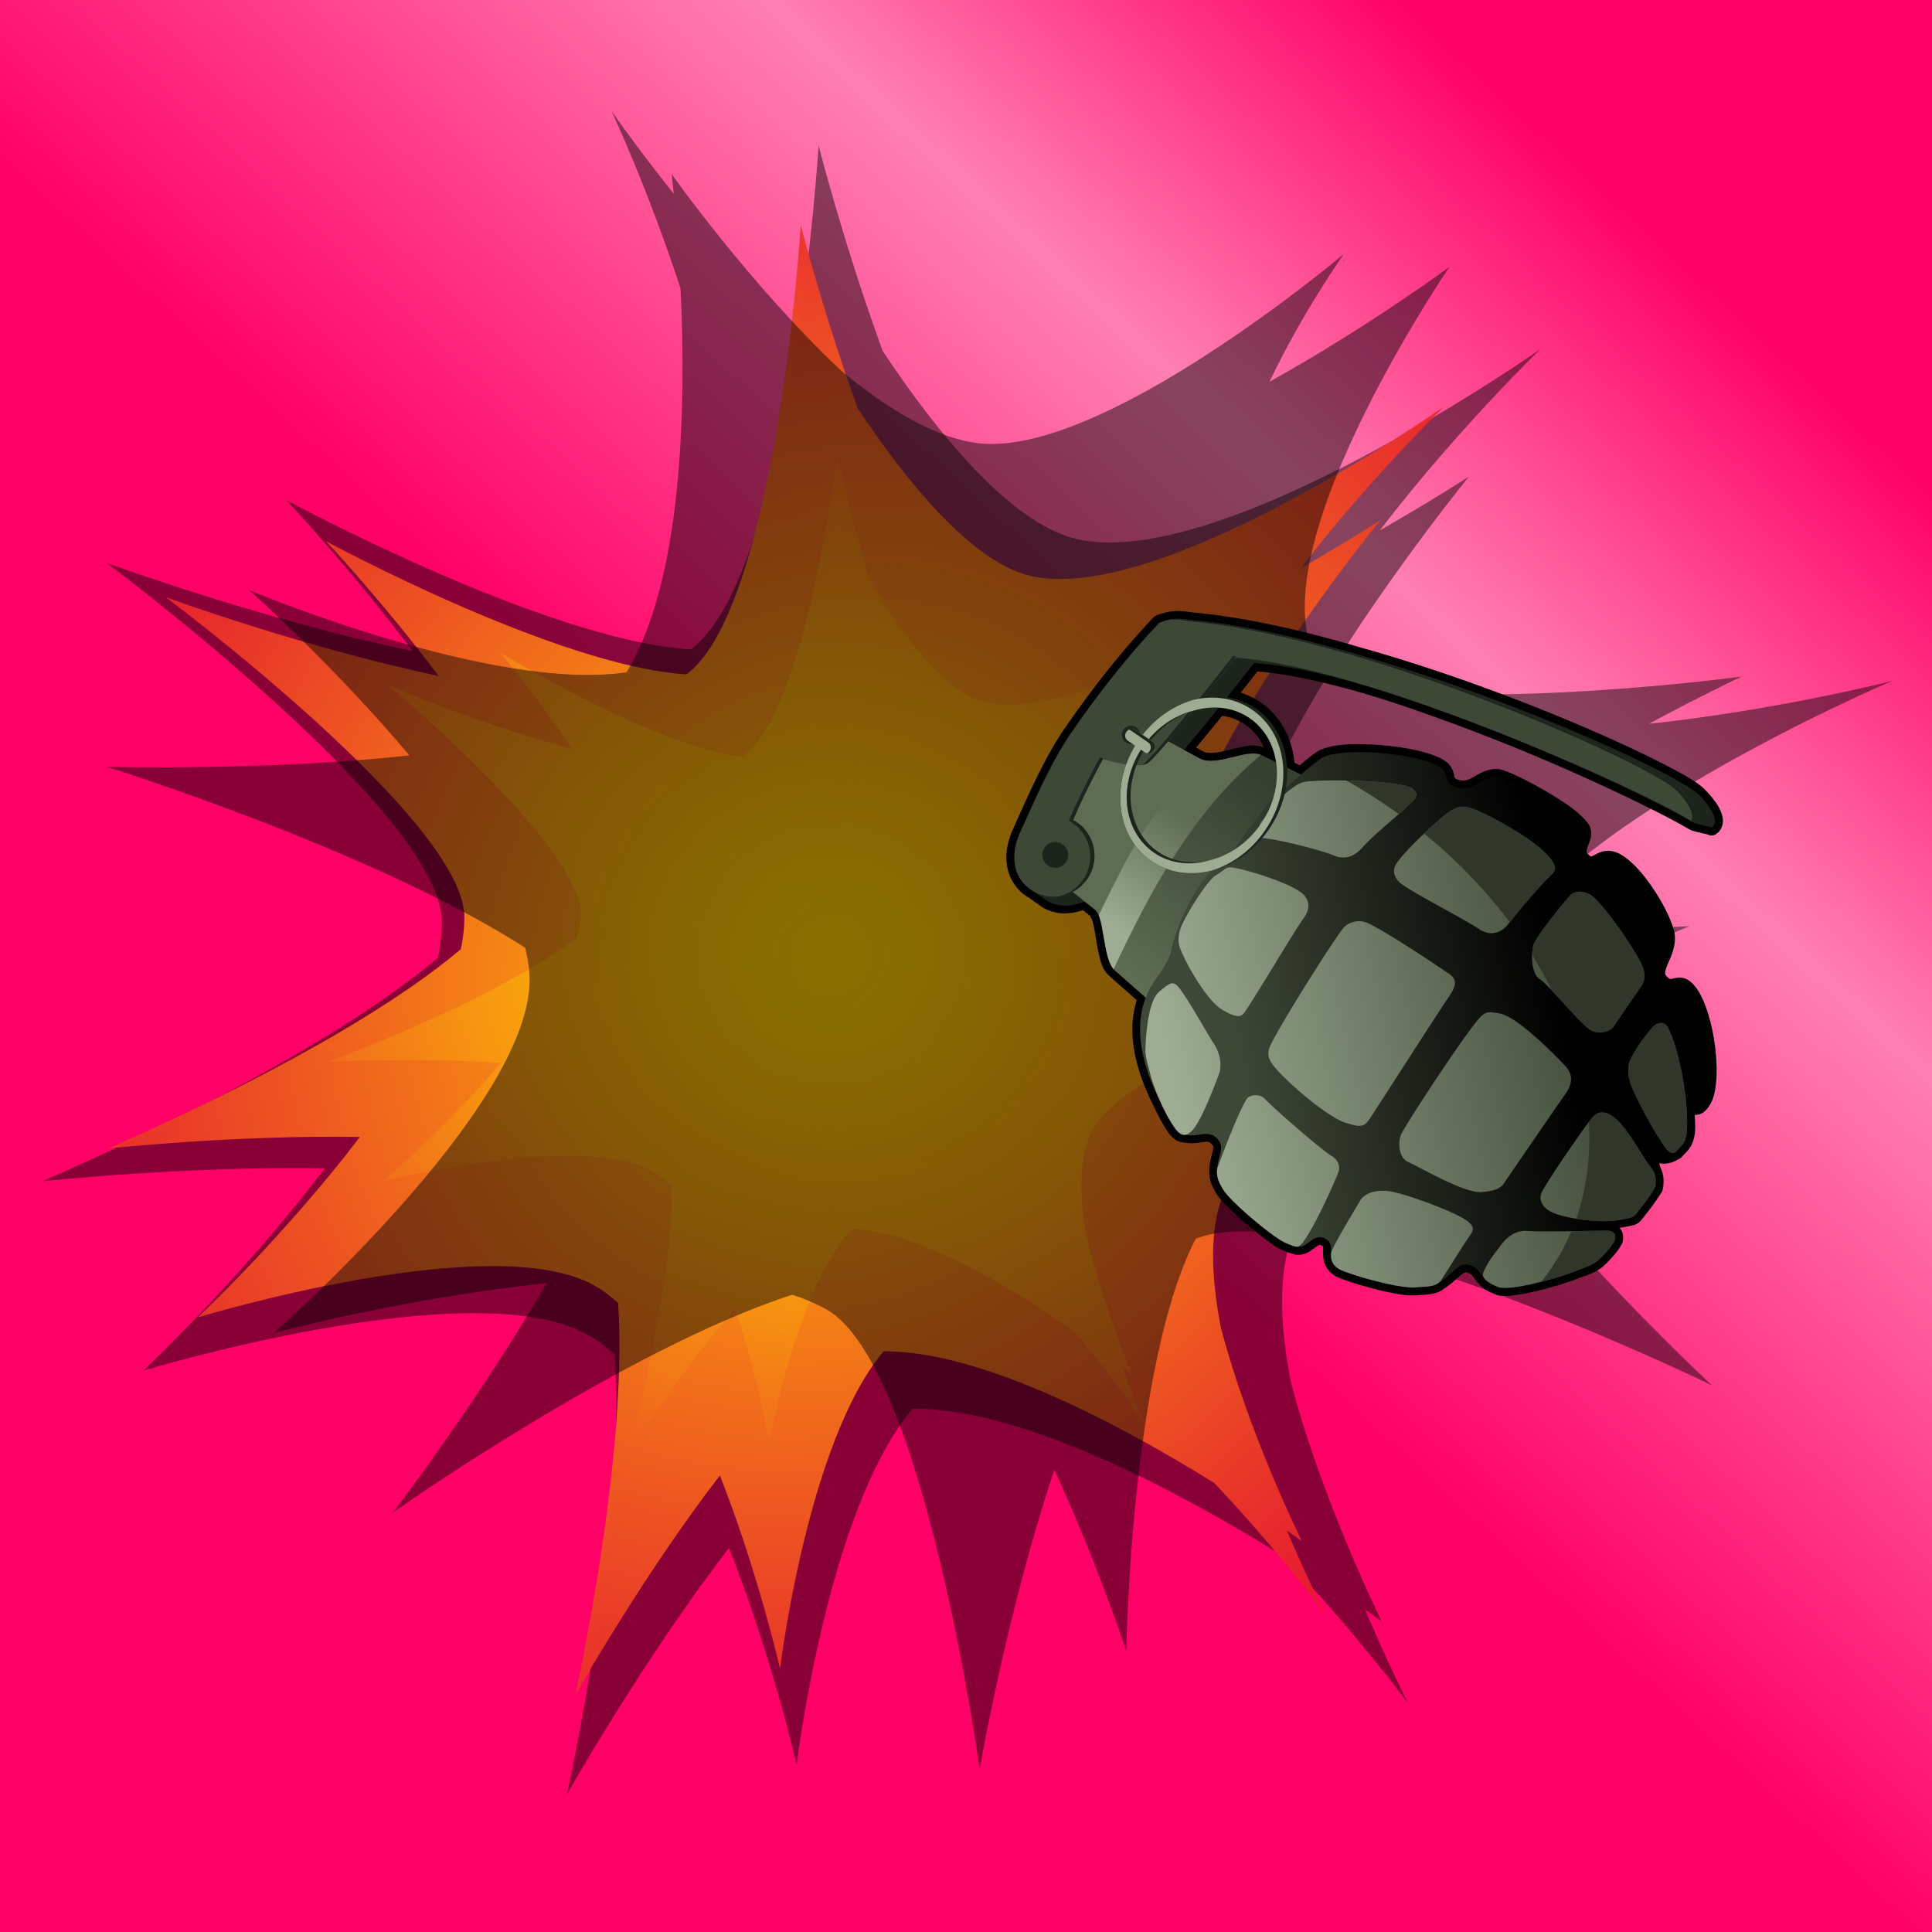 <svg xmlns="http://www.w3.org/2000/svg" xmlns:xlink="http://www.w3.org/1999/xlink" viewBox="0 0 400 400"><defs><linearGradient id="a"><stop offset="0" stop-color="#fc0"/><stop offset="1" stop-color="#e40039" stop-opacity=".965"/></linearGradient><linearGradient id="b"><stop offset="0" stop-color="#ffd600"/><stop offset="1" stop-color="#fc0" stop-opacity="0"/></linearGradient><linearGradient id="j" x1="215.71" gradientUnits="userSpaceOnUse" y1="300.81" gradientTransform="matrix(1.07 0 0 1.07 -13.663 -26.943)" x2="295.52" y2="300.81"><stop offset="0" stop-color="#9dac93"/><stop offset="1" stop-color="#5d6c53"/></linearGradient><linearGradient id="i" x1="161.43" gradientUnits="userSpaceOnUse" y1="375.93" x2="370" y2="572.36"><stop offset="0" stop-color="#9dac93"/><stop offset="1" stop-color="#3e4837"/></linearGradient><linearGradient id="h" x1="194.29" gradientUnits="userSpaceOnUse" y1="405.22" x2="346.43" y2="558.79"><stop offset="0" stop-color="#3e4837"/><stop offset="1"/></linearGradient><linearGradient id="g" x1="196.47" gradientUnits="userSpaceOnUse" y1="314.45" gradientTransform="translate(2 16)" x2="349.69" y2="314.45"><stop offset="0" stop-color="#5d6c53"/><stop offset="1" stop-color="#10120e"/></linearGradient><linearGradient id="c" y2="77" gradientUnits="userSpaceOnUse" x2="7" gradientTransform="matrix(5 0 0 5 468.57 303.79)" y1="10" x1="69"><stop offset="0" stop-color="#f06"/><stop offset=".196" stop-color="#ff80b2"/><stop offset=".49" stop-color="#f06"/><stop offset="1" stop-color="#f06"/></linearGradient><radialGradient id="e" xlink:href="#a" gradientUnits="userSpaceOnUse" cy="815.24" cx="680.14" gradientTransform="matrix(1.213 0 0 1.344 -145.13 -280.73)" r="198.83"/><radialGradient id="f" xlink:href="#b" gradientUnits="userSpaceOnUse" cy="815.24" cx="680.14" gradientTransform="matrix(1.495 .014 -.01 1.024 -328.72 -29.543)" r="136.7"/><filter id="d" color-interpolation-filters="sRGB"><feGaussianBlur stdDeviation="4.025"/></filter></defs><path fill="url(#c)" d="M468.57 303.79h400v400h-400z" transform="translate(-468.57 -303.79)"/><g fill-rule="evenodd"><path transform="matrix(.78 .415 -.438 .765 -1.17 -708.387)" d="M753.78 611.58s-38.635 81.371-72.125 90.531c-15.44 4.223-41.508-6.937-61.469-17.562-20.67-18.162-36.969-35.563-36.969-35.563s44.177 91.108 32.844 118.31c-.048.114-.106.23-.156.344-30.496 14.173-99.72 13.656-99.72 13.656s21.54 7.266 43.345 17.406c-34.847 10.197-72.562 15.469-72.562 15.469s97.365 14.869 110.03 37.437c1.333 2.375 2.46 5.021 3.375 7.875-13.902 38.054-54.5 90.094-54.5 90.094s27.329-18.986 56.03-33.906c-4.183 32.112-13.374 62.03-13.374 62.03s55.32-57.152 86.25-56.53c2.484.05 5.102.47 7.812 1.156 22.778 35.192 41.5 96.562 41.5 96.562s-.206-36.786 4.281-69.062c21.486 17.888 39.031 37.53 39.031 37.53s-23.497-56.308-17.906-86.686c22.618-12.46 64.77-12.18 92.688-10.313 23.62 7.864 42.438 16.719 42.438 16.719s-8.394-5.774-19.625-14.656c2.978.354 4.75.594 4.75.594s-26.288-18.454-46.53-39.781c-9.007-10.797-15.676-21.794-16.75-31.5-3.148-28.43 47.438-82.72 47.438-82.72s-13.59 8.8-31.188 16.345c13.726-22.29 28.625-40.531 28.625-40.531s-73.41 45.276-97.562 26.875c-1.31-.998-2.499-2.16-3.594-3.438-5.703-34.414 3.906-92.344 3.906-92.344s-4.742 9.048-11.844 20.937c3.919-29.203 11.531-55.28 11.531-55.28z" opacity=".683" filter="url(#d)"/><path d="M748.12 611.58s-38.635 81.371-72.125 90.531c-15.44 4.223-41.509-6.937-61.469-17.562-20.67-18.162-36.969-35.563-36.969-35.563s44.177 91.108 32.844 118.31c-.048.114-.106.23-.156.344-30.496 14.173-99.72 13.656-99.72 13.656s21.54 7.266 43.345 17.406c-34.847 10.197-72.562 15.469-72.562 15.469s97.365 14.869 110.03 37.437c1.333 2.375 2.46 5.021 3.375 7.875-13.902 38.054-54.5 90.094-54.5 90.094s27.329-18.986 56.03-33.906c-4.183 32.112-13.374 62.03-13.374 62.03s55.32-57.152 86.25-56.53c2.484.05 5.102.47 7.812 1.156 22.778 35.192 41.5 96.563 41.5 96.563s-.206-36.786 4.281-69.063c21.486 17.888 39.031 37.53 39.031 37.53s-23.497-56.308-17.906-86.686c22.618-12.46 64.77-12.18 92.688-10.313 23.62 7.864 42.438 16.719 42.438 16.719s-8.394-5.774-19.625-14.656c2.978.354 4.75.594 4.75.594s-26.288-18.454-46.53-39.781c-9.007-10.797-15.677-21.794-16.75-31.5-3.148-28.43 47.437-82.72 47.437-82.72s-13.59 8.8-31.188 16.345c13.726-22.29 28.625-40.531 28.625-40.531s-73.41 45.276-97.562 26.875c-1.309-.998-2.498-2.16-3.593-3.438-5.703-34.414 3.906-92.344 3.906-92.344s-4.742 9.048-11.844 20.937c3.919-29.203 11.53-55.28 11.53-55.28z" fill="url(#e)" transform="matrix(.695 .37 -.391 .682 18.145 -609.703)"/><path d="M734.1 677.76s-29.494 54.455-52.82 59.523c-10.755 2.336-28.244-6.277-41.56-14.3-13.529-13.223-24.083-25.764-24.083-25.764s27.006 64.162 18.232 82.425c-.037.077-.081.154-.12.23-21.454 8.618-68.96 5.738-68.96 5.738s14.523 5.775 29.122 13.531c-24.296 5.73-50.382 7.973-50.382 7.973s66.303 13.76 74.176 29.717c.829 1.68 1.506 3.537 2.03 5.53-10.933 25.618-40.704 59.864-40.704 59.864s19.455-12.038 39.705-21.234c-4.044 21.894-11.446 42.1-11.446 42.1s40.065-37.22 61.277-35.666c1.704.125 3.486.51 5.322 1.08 14.355 24.991 24.969 67.808 24.969 67.808s1.2-25.263 5.458-47.258c14.1 13.065 25.428 27.191 25.428 27.191s-14.077-39.516-9.13-60.168c15.982-7.728 44.911-5.999 64.01-3.698 15.928 6.26 28.524 13.026 28.524 13.026s-5.552-4.27-12.939-10.778c2.032.351 3.24.58 3.24.58s-17.375-13.628-30.495-29.009c-5.79-7.74-9.967-15.535-10.35-22.237-1.124-19.632 35.586-55.06 35.586-55.06s-9.651 5.546-22.008 10.083c10.236-14.802 21.13-26.782 21.13-26.782s-52.05 28.406-67.961 14.892a16.214 16.214 0 01-2.342-2.49c-2.66-23.836 6.05-63.257 6.05-63.257s-3.585 6.04-8.894 13.942c3.755-19.906 9.933-37.532 9.933-37.532z" opacity=".611" fill="url(#f)" transform="matrix(.695 .37 -.391 .682 18.145 -609.703)"/><g><path transform="matrix(.02 -.859 -.906 -.019 930.728 800.11)" d="M753.78 611.58s-38.635 81.371-72.125 90.531c-15.44 4.223-41.508-6.937-61.469-17.562-20.67-18.162-36.969-35.563-36.969-35.563s44.177 91.108 32.844 118.31c-.048.114-.106.23-.156.344-30.496 14.173-99.72 13.656-99.72 13.656s21.54 7.266 43.345 17.406c-34.847 10.197-72.562 15.469-72.562 15.469s97.365 14.869 110.03 37.437c1.333 2.375 2.46 5.021 3.375 7.875-13.902 38.054-54.5 90.094-54.5 90.094s27.329-18.986 56.03-33.906c-4.183 32.112-13.374 62.03-13.374 62.03s55.32-57.152 86.25-56.53c2.484.05 5.102.47 7.812 1.156 22.778 35.192 41.5 96.562 41.5 96.562s-.206-36.786 4.281-69.062c21.486 17.888 39.031 37.53 39.031 37.53s-23.497-56.308-17.906-86.686c22.618-12.46 64.77-12.18 92.688-10.313 23.62 7.864 42.438 16.719 42.438 16.719s-8.394-5.774-19.625-14.656c2.978.354 4.75.594 4.75.594s-26.288-18.454-46.53-39.781c-9.007-10.797-15.676-21.794-16.75-31.5-3.148-28.43 47.438-82.72 47.438-82.72s-13.59 8.8-31.188 16.345c13.726-22.29 28.625-40.531 28.625-40.531s-73.41 45.276-97.562 26.875c-1.31-.998-2.499-2.16-3.594-3.438-5.703-34.414 3.906-92.344 3.906-92.344s-4.742 9.048-11.844 20.937c3.919-29.203 11.531-55.28 11.531-55.28z" opacity=".683" filter="url(#d)"/><path d="M748.12 611.58s-38.635 81.371-72.125 90.531c-15.44 4.223-41.509-6.937-61.469-17.562-20.67-18.162-36.969-35.563-36.969-35.563s44.177 91.108 32.844 118.31c-.048.114-.106.23-.156.344-30.496 14.173-99.72 13.656-99.72 13.656s21.54 7.266 43.345 17.406c-34.847 10.197-72.562 15.469-72.562 15.469s97.365 14.869 110.03 37.437c1.333 2.375 2.46 5.021 3.375 7.875-13.902 38.054-54.5 90.094-54.5 90.094s27.329-18.986 56.03-33.906c-4.183 32.112-13.374 62.03-13.374 62.03s55.32-57.152 86.25-56.53c2.484.05 5.102.47 7.812 1.156 22.778 35.192 41.5 96.563 41.5 96.563s-.206-36.786 4.281-69.063c21.486 17.888 39.031 37.53 39.031 37.53s-23.497-56.308-17.906-86.686c22.618-12.46 64.77-12.18 92.688-10.313 23.62 7.864 42.438 16.719 42.438 16.719s-8.394-5.774-19.625-14.656c2.978.354 4.75.594 4.75.594s-26.288-18.454-46.53-39.781c-9.007-10.797-15.677-21.794-16.75-31.5-3.148-28.43 47.437-82.72 47.437-82.72s-13.59 8.8-31.188 16.345c13.726-22.29 28.625-40.531 28.625-40.531s-73.41 45.276-97.562 26.875c-1.309-.998-2.498-2.16-3.593-3.438-5.703-34.414 3.906-92.344 3.906-92.344s-4.742 9.048-11.844 20.937c3.919-29.203 11.53-55.28 11.53-55.28z" fill="url(#e)" transform="matrix(.018 -.766 -.807 -.017 851.976 734.415)"/><path d="M734.1 677.76s-29.494 54.455-52.82 59.523c-10.755 2.336-28.244-6.277-41.56-14.3-13.529-13.223-24.083-25.764-24.083-25.764s27.006 64.162 18.232 82.425c-.037.077-.081.154-.12.23-21.454 8.618-68.96 5.738-68.96 5.738s14.523 5.775 29.122 13.531c-24.296 5.73-50.382 7.973-50.382 7.973s66.303 13.76 74.176 29.717c.829 1.68 1.506 3.537 2.03 5.53-10.933 25.618-40.704 59.864-40.704 59.864s19.455-12.038 39.705-21.234c-4.044 21.894-11.446 42.1-11.446 42.1s40.065-37.22 61.277-35.666c1.704.125 3.486.51 5.322 1.08 14.355 24.991 24.969 67.808 24.969 67.808s1.2-25.263 5.458-47.258c14.1 13.065 25.428 27.191 25.428 27.191s-14.077-39.516-9.13-60.168c15.982-7.728 44.911-5.999 64.01-3.698 15.928 6.26 28.524 13.026 28.524 13.026s-5.552-4.27-12.939-10.778c2.032.351 3.24.58 3.24.58s-17.375-13.628-30.495-29.009c-5.79-7.74-9.967-15.535-10.35-22.237-1.124-19.632 35.586-55.06 35.586-55.06s-9.651 5.546-22.008 10.083c10.236-14.802 21.13-26.782 21.13-26.782s-52.05 28.406-67.961 14.892a16.214 16.214 0 01-2.342-2.49c-2.66-23.836 6.05-63.257 6.05-63.257s-3.585 6.04-8.894 13.942c3.755-19.906 9.933-37.532 9.933-37.532z" opacity=".611" fill="url(#f)" transform="matrix(.018 -.766 -.807 -.017 851.976 734.415)"/></g></g><g transform="rotate(-55.489 243.864 -11.678) scale(.316)"><path d="M306.47 193.25c-26.086.018-54.021 6.006-74.25 9.531-8.093 1.41-15.707 4.71-21.469 10.062-5.762 5.352-9.562 12.944-9.562 21.75 0 .979.073 1.947.156 2.875.005.06-.006.128 0 .188-.12 2.82-.156 5.713-.156 8.937 0 9.97 5.797 18.325 13.438 24l-.438 6.188v.03c.02-.485-.73 1.615-2.719 3.97-.023.027-.039.035-.062.062-.432.49-.831.935-1.188 1.313a5.146 5.146 0 00-.062.062c-.067.074-.229.246-.438.469-.029.03-.03.028-.062.062-3.256 3.378-7.66 7.347-11.594 11.47-3.956 4.144-7.688 8.19-8.938 13.655a5.146 5.146 0 00-.125 1.032 5.146 5.146 0 000 .062c-.073.307-.129.58-.187 1.063l-2.781 23.03c-22.802 7.02-39.12 26.876-51.094 48.782-.036.065-.09.121-.125.187h.03c-2.383 3.975-4.561 8.004-6.187 11.625-1.254 2.794-2.614 5.637-3.312 8.813-.601 2.732-.414 6.35 1.562 9.218 1.906 4.734 5.226 7.61 7.156 9.813 2.008 2.291 2.511 2.874 2.125 4.906-.552 2.91-.77 2.642-3.28 3.688-2.453 1.02-6.928 2.08-11.689 5.187-.115.075-.228.11-.344.188l.032.062a17.973 17.973 0 00-3.844 3.063c-.035.033-.089.09-.125.125-.044.047-.113.077-.156.125-.395.376-.829.782-1.313 1.312a5.146 5.146 0 00-.437.563c-.61.889-1.063 1.758-1.5 2.625-.032.05-.031.008-.063.062a5.146 5.146 0 00-.125.25 9.09 9.09 0 00-.031.063 5.146 5.146 0 00-.031.03l-.031.063a56.013 56.013 0 00-1.72 3.22c-1.593 3.25-2.484 7.307-3.405 12.311-.922 5.005-1.692 10.782-2.282 16.531-.589 5.75-.99 11.463-1.156 16.312-.166 4.85-.209 8.586.344 11.594.632 3.44 1.118 5.66 2.031 7.813.01.066-.005.127.063.437a5.146 5.146 0 00.437 1.188c2.843 5.723 8.526 6.974 11.47 8.062 1.47.544 2.387 1.063 2.687 1.344.299.28.41.194.468 1.406.07 1.47.148.911-.78 1.656-.896.718-3.042 1.77-5.376 3.875l-.03-.01c-.055.046-.101.11-.156.157-.025.023-.038.039-.063.062-3.55 3.07-5.877 8.613-4.687 14.938.932 4.958 3.793 14.395 7.437 24.25 3.645 9.855 7.55 19.464 12.406 25.125 1.072 1.249 2.86 3.847 5.125 6.344 2.008 2.213 4.594 4.568 8.25 5.562.054.015.102.049.157.063 5.19 2.357 10.196 3.05 13.344 4 1.59.48 2.64.985 3.125 1.375.485.39.619.5.812 1.437.665 3.22-.007 4.235-1.125 7.344-1.084 3.017-2.208 7.827-.656 13.812h-.031c.017.1.034.443.156 1.094.906 4.815 3.887 8.085 7.594 12.188 3.706 4.103 8.373 8.471 13.156 12.625.589.512.632.533.125.094a251.817 251.817 0 008.406 7c.492.39.918.716 1.281 1 .222.173.507.416.938.75 1.183.915 2.352 1.8 3.468 2.625.343.253.655.478.813.593a120.04 120.04 0 004.062 2.844c3.49 2.33 7.947 6.182 13.938 8.375 2.162.791 4.658 1.2 7.782 1.656 3.123.457 6.525.825 9.53.782.364-.005.848-.017 1.5-.063a5.146 5.146 0 00.032 0c1.49-.105 2.82-.162 4.687-1.219 1.098-.62 2.336-1.453 3.438-2.875.672-.866 1.153-2.036 1.469-3.28 1.477 1.52 3.092 3.268 4.812 4.843 1.82 1.666 3.356 3.545 7.125 3.969 2.083.234 7.182.593 12.5.75 2.66.078 5.332.117 7.656 0 2.325-.117 3.76.25 6.688-1.406.343-.194.69-.39 1.031-.594 2.198-1.316 5.571-3.558 7.75-7.594l.031.031c.924-1.315 1.638-2.224 1.97-2.5.065-.055.068-.002.093-.03.092.185-.04-.039.125.343.863 1.998 3.392 5.783 8.125 8.062.163.122-.197-.153.062.032.18.128.378.171.563.28.14.061.23.162.375.22a5.146 5.146 0 00.031.03c.998.513 2.04.862 3 .97-.054-.007-.008-.014.344.03a5.146 5.146 0 00.187.032c.89.08.909.08.032 0v-.063c.754.19 1.553.28 2.406.344l-.031.094a5.146 5.146 0 00.156.031c1.558.27 3.624.54 6.094.25 7.202-.845 12.666-5.702 16-8.062.586-.416 1.216-.93 1.812-1.375.68 1.06 1.558 2.137 2.844 2.906 2.17 1.297 4.674 1.69 7.625 1.594 5.788-.19 11.536-2.892 17.688-6.657 6.152-3.764 12.58-8.763 18.53-14.312 5.952-5.55 11.43-11.632 15.657-17.594 4.226-5.962 7.344-11.694 7.969-17.594.301-2.848-.594-5.706-1.875-7.53-1.282-1.826-2.574-2.761-3.282-3.438-.707-.678-.838-.92-.937-1.22-.099-.3-.286-1.016.219-2.968.348-1.347.624-1.527 1.594-2.094.97-.567 2.842-1.143 5.312-1.656 4.94-1.026 12.224-1.883 18.531-7.125a5.146 5.146 0 00.469-.438c5.947-6.285 11.44-16.2 15.75-26.75 4.31-10.55 7.372-21.44 7.094-30.344-.136-4.328-1.374-7.884-3.375-10.406-2.002-2.521-4.44-3.785-6.094-4.625-1.655-.839-2.464-1.354-2.563-1.468-.099-.115-.31.004-.125-1.938.174-1.812.503-2.043.969-2.437.466-.394 1.532-.875 3.188-1.313s3.76-.788 6.125-1.781c2.363-.993 5.216-3.181 6.375-6.5 2.994-8.578 2.722-21.366 1.812-34.25-.91-12.884-2.656-25.013-4.563-31.406-2.226-7.465-8.633-10.617-13.062-12.75-4.428-2.133-7.078-3.346-8.468-7.156-.83-2.273-.688-3.064-.657-3.188.032-.124.055-.25.907-1.156.852-.907 2.466-2.43 3.562-4.906s1.469-5.625.906-9.25c-1.67-10.777-8.04-24.972-15.719-38.125-7.678-13.153-16.035-24.858-24.812-30a5.146 5.146 0 00-.53-.281c-5.132-2.247-10.118-3.604-14.97-4.813l-.562-3.844c12.186-10.237 20.03-24.662 20.03-40.75 0-4.943-.82-9.725-2.187-14.312 6.776.463 13.417.921 17.688 1.188 11.406 19.837 22.193 47.522 31.656 78.28h-.031c.603 2.01 1.224 3.941 1.781 5.845a5.146 5.146 0 000 .03c.053.178.154.559.313 1.095.003.01-.003.021 0 .03 8.099 27.775 15.322 57.07 21.375 84.72 11.554 53.823 18.715 102.67 19.938 121.5.124 1.913.534 2.663.968 3.906.434 1.243.934 2.584 1.438 3.875s1.016 2.529 1.344 3.438c.16.442.288.81.344 1 .002.005-.001.026 0 .03a5.146 5.146 0 002.437 3.782s1.604.89 3.438 1.094c1.833.204 4.357-.156 6.656-1.625 4.597-2.938 8.028-8.933 10.594-21.188 1.334-6.375.47-16.362-1.406-31.406s-5.076-34.386-9.438-56.312c-8.714-43.8-22.104-97.907-39.156-148.25-.014-.04-.018-.085-.031-.125a5.146 5.146 0 000-.031c-.04-.123-.098-.319-.188-.594a5.146 5.146 0 00-.03-.063l-.813-2.375h-.032c-3.83-11.693-7.806-23.27-12.03-34.5-.762-2.023-1.501-4.012-2.282-6.03-8.547-22.118-17.852-42.825-27.812-60.75-.384-.692-.742-1.315-1.062-1.938-.03-.059-.072-.21-.188-.438-.246-.483-.51-.99-.781-1.531-.135-.27-.275-.555-.438-.875-.202-.4-.4-.784-.593-1.156-.244-.468-.486-.89-.72-1.313-1.089-1.978-2.41-4.101-4.218-6.219a16.593 16.593 0 01-.344-.406 5.146 5.146 0 00-.03 0c-.151-.17-.372-.383-.626-.656-.006-.007.007-.024 0-.031h.031a34.339 34.339 0 00-1.062-1.094 43.28 43.28 0 00-1-.938 47.553 47.553 0 00-5.094-4.062 5.146 5.146 0 00-2.125-.875c-29.575-4.75-62.452-6.803-92.625-6.781zm37.969 78.062c8.3.826 17.353 1.596 26.812 2.313a35.699 35.699 0 011.594 3.593c.003.01.036.13.125.375.883 2.424 1.522 4.942 1.844 7.531h-.032c.103.899.124.936.032.157.151 1.272.218 2.617.218 4.031 0 1.365-.053 2.657-.187 3.844a5.146 5.146 0 000 .031c.052-.466.036-.411-.031.156a5.146 5.146 0 000 .094c-.1 1.026-.099 1.037 0 .031a34.121 34.121 0 01-1.22 5.656 5.146 5.146 0 000 .032c-.383 1.269-.8 2.495-1.312 3.687-.053.125-.22.466-.468 1-.176.377-.325.647-.407.813a5.146 5.146 0 00-.03.125c-.007.013.005.017 0 .03a5.146 5.146 0 00-.032.032c-.006.013.006.018 0 .031-.263.52-.552 1.046-.844 1.563-.266.472-.646.91-.937 1.375-.989-4.695-3.938-8.163-7.063-11.312-3.138-3.164-6.679-6.046-9.75-8.813-4.514-4.342-7.476-8.404-7.75-11.062l-.562-5.312zm29.125 28.062c-.272 1.171-.126 1.959-.125 1.969.001.01-.204-.696.125-1.969zm-2.406 6.219c-.406 1.413-.19 2.24-.188 2.25.002.01-.24-.813.188-2.25z"/><path d="M310.46 210.41c-25.293.018-74.165-3.215-91.531 6.4-12.909 7.148-12.575 15.01-12.575 29.787s15.979 26.756 30.757 26.756 26.757-11.978 26.757-26.756c0-.935-.04-1.833-.134-2.743 11.013-2.355 26.747-5.005 43.715-6.755 5.62 16.314 9.448 22.134 13.713 25.45 4.2 3.267 71.24 7.534 90.373 8.696 43.573 73.22 74.183 253.62 76.941 296.1.135 2.072 4.086 10.6 4.067 11.954 0 0 8.112 4.882 12.977-18.36 4.865-23.244-31.63-222.22-88.667-324.88-3.868-6.963-4.979-12.258-14.583-18.93-29.214-4.692-61.875-6.744-91.81-6.723z" fill="#1c241c"/><path d="M188.21 357.98l5.71-47.32c1.23-10.182 24.868-25.888 25.407-33.514l2.988-42.271c1.417-20.039 111.47-16.933 113.29.764l4.273 41.506c1.256 12.203 23.196 22.06 24.867 33.514l7.213 49.436c5.618 38.507-178.04 35.608-178.04-2.833l-5.715.714z" fill="#5d6c53"/><path d="M194.59 308.22c-.34.84-.593 1.656-.688 2.438l-5.687 47.312 5.688-.688c0 3.678 1.714 7.009 4.75 10.031h171.97c1.219-2.216 1.72-4.63 1.343-7.219l-7.21-49.43c-.12-.82-.369-1.632-.687-2.437-57.348-14.595-113.44-7.857-169.47 0z" opacity=".5" fill="url(#g)"/><path d="M131.43 400.58c-4.07 14.582 11.806 16.334 9.821 26.786-1.984 10.452-12.532 5.918-21.964 16.25-8.324 12.131-10.07 53.965-7.142 67.321 3.34 6.726 14.739 3.705 15.179 12.857.44 9.152-12.062 5.936-10.536 18.036 1.683 13.343 14.33 46.365 24.82 56.429 9.442 7.96 23.23 4.132 25.18 13.571 1.95 9.44-5.517 11.066-1.25 23.036 6.784 12.183 55.97 52.459 69.643 44.464 3.272-1.914 2.196-6.801 4.821-7.679 6.808-1.24 9.823 6.538 15 9.286 5.426 2.098 17.622 2.221 24.286 0 6.663-2.221 6.921-10.956 13.393-10.536 6.116.397 1.28 6.644 12.143 10 2.925.904 2.464.852 8.856-.119 3.013-.457 14.81-10.977 18.781-10.67 4.139.317-.354 6.917 9.107 6.606 16.238-.533 53.061-34.527 54.863-51.53.758-7.15-8.407-5.474-5.714-15.894 2.638-10.208 17.196-5.304 27.143-13.57 10.225-10.806 21.896-38.467 21.43-53.394-.445-14.178-13.233-7.727-12.144-19.107 1.09-11.38 14.51-6.18 16.964-13.214 4.651-13.324.358-51.722-2.857-62.5s-17.279-8.272-21.429-19.643c-4.15-11.37 6.28-7.755 4.464-19.464-2.909-18.763-24.603-56.595-38.036-64.464-10.734-4.7-21.546-5.673-32.216-9.435-17.36-6.12-52.702-2.965-57.536-5.3-14.987-7.236-47.89-4.892-71.446 4.73-8.178 3.342-21.303 1.339-29.663 2.577-30.446 4.51-50.466 34.353-63.96 64.571z" fill="url(#h)"/><path d="M268.25 327.78c-10.634-.038-23.345 1.132-27.344 2.313-6.398 1.889-9.316 4.929-11.094 7.593-6.327 9.481-18.031 33.32-17.188 45.438.843 12.12 3.752 12.611 7.594 12.625 13.697.052 59.883-3.233 72.219-3.03 9.041.147 12.073-5.011 12.625-9.595 1.23-10.226-6.704-35.777-11.094-45.938-2.578-5.967-4.042-4.566-11.125-7.75-2.575-1.157-8.213-1.633-14.594-1.656zm60.188 6.375c-5.403.167-9.645 4.119-8.5 6.094 5.664 9.766 15.097 35.237 17.469 45.906 2.023 9.1 9.606 11.464 15.125 12.125 12.423 1.489 33.823 8.565 44.969 10.094 3.374.463 6.275-2.272 4.531-8.063-3.854-12.802-24.955-44.866-34.344-56.062-2.972-3.545-5.626-4.594-11.094-6.562-6.523-2.349-21.154-3.115-27.062-3.5a11.4 11.4 0 00-1.094-.031zm-133.25 7.531c-10.034.546-25.982 10.026-33.062 14.688-3.877 2.552-8.075 8.197-11.094 11.594-5.426 6.104-13.642 18.768-17.688 27.781-3.336 7.432-6.325 14.138 3.031 15.656 7.644 1.24 29.273-3.739 40.406-6.562 3.812-.967 10.818-5.02 14.656-14.625 3.017-7.55 12.498-25.944 16.656-37.906 2.397-6.895.191-7.643-9-10.25-1.149-.326-2.473-.453-3.906-.375zm98.906 75.938c-20.666.02-69.879 2.251-82.969 4.406-7.09 1.168-8.719 5.874-10.094 10.594-3.442 11.817-7.535 47.45-3.531 59.094 1.926 5.603 2.869 11.22 9.594 11.125 19-.265 80.878-2.522 96.469-2.53 8.52-.006 12.674-1.565 12.625-8.595-.09-12.943-.4-44.698-2.532-61.094-.89-6.85-5.18-11.11-10.625-12.625-.933-.26-4.168-.38-8.937-.375zm62 4.906c-6.063.124-9.077 5.053-9.094 11.625-.029 11.69 4.346 45.695 4.531 58.062.08 5.272 3.364 12.601 13.625 13.156 9.84.533 34.305 3.014 42.438 5.032 6.852 1.7 7.959-4.52 9.594-11.594 2.635-11.4.084-43.054-3.031-55.062-1.734-6.686-3.893-10.123-14.125-13.125-8.366-2.455-33.065-8.316-43.938-8.094zm-182.35 6.55c-9.813.32-38.044 7.141-47.469 9.594-5.23 1.362-8.012 6.316-10.125 10.625-4.333 8.835-7.523 45.582-6.063 53.531 1.461 7.95 2.017 8.998 5.063 9.594 8.396 1.643 42.741-4.192 52.531-6.563 4.729-1.145 6.818-5.257 6.563-9.593-.49-8.318 4.189-48.854 6.062-57.594 1.099-5.126-4.039-9.676-6.563-9.594zm93.188 94.72c-23.422.152-49.558.995-54.812 1.75-4.421.634-14.204 6.263-12.625 14.655 1.557 8.275 3.849 42.02 11.125 50.5 3.006 3.504 7.232 8.673 12.625 8.594 8.053-.117 63.089-.093 70.719 0 4.601.057 13.374-.122 15.656-10.625 2.512-11.562 8.594-44.246 4.031-54.53-3.083-6.95-4.06-7.978-8.094-9.095-3.836-1.062-20.408-1.369-38.625-1.25zm105.97 2.312c-3.377-.008-6.415.102-8.75.437-4.421.635-17.281 8.665-17.156 16.188.133 8.011-8.879 36.99-8.594 46.47.139 4.613 5.2 11.171 10.594 11.093 8.053-.117 22.683-.093 30.312 0 4.601.057 9.675-.57 14.656-10.094 6.048-11.562 15.365-36.86 17.156-47.969.958-5.939-2.009-13.545-8.062-14.156-6.79-.686-20.026-1.945-30.156-1.968zm-212.29 1.97c-18.201 1.24-26.771 1.75-35.875 3.031-4.423.623-10.172 4.233-8.594 12.625 1.557 8.275 11.411 38.49 18.688 46.97 3.006 3.502 7.232 10.702 12.625 10.624 8.053-.117 26.714-1.125 34.344-1.031 4.601.056 8.509.115 7.594-10.594-.988-11.562-7.678-37.715-12.125-48-3.017-6.978-9.44-14.117-16.656-13.625zm17.719 92.094c-2.551 0-5.12.203-9.656.844-4.423.625-5.11 4.732-3.531 13.125 1.556 8.275 26.813 29.158 37.625 36.375 3.839 2.563 8.02 6.035 12.875 7.812 3.24 1.186 16.389 3.132 19.219 1.531 2.246-1.27 4.025-3.357 1.25-7.343-8.574-12.314-23.848-33.153-30.062-43.438-3.932-6.507-10.96-8.34-18.188-8.563-4.451-.138-6.98-.344-9.532-.344zm171.28.594c-3.921-.031-7.87.202-12.406.843-4.423.625-10.031 4.322-14.656 11.5-4.872 7.561-15.64 27.912-20.062 40.47-1.534 4.353-.017 6.613 2.313 6.874 3.429.386 4.801 1.098 8.03.72 4.747-.558 10.14-4.658 13.626-7.126 14.319-10.139 35.937-31.725 42.219-44.656 1.762-3.629-1.068-7.461-6.781-7.937-4.438-.37-8.36-.657-12.281-.688zm-87.656 1.25c-12.404.058-24.838.39-29.375 1.03-4.423.626-8.391 5.233-6.812 13.626 1.556 8.275 11.146 28.64 19.938 37.625 3.228 3.3 6.764 7.3 9.093 7.562 3.43.386 20.92 1.601 23.75 0 2.247-1.27 6.317-3.727 7.563-7.812 3.962-12.996 15.558-32.077 13.625-43.938-.649-3.982-2.85-7.118-8.563-7.594-4.437-.37-16.815-.558-29.219-.5z" fill="url(#i)"/><path d="M306.46 198.41c-25.293.018-52.952 5.877-73.349 9.431-14.537 2.534-26.757 11.978-26.757 26.756 0 14.777 11.979 26.756 26.757 26.756s26.757-11.978 26.757-26.756c0-.934-.04-1.832-.134-2.742 11.013-2.355 26.747-5.005 43.715-6.756 5.62 16.314 9.448 22.134 13.713 25.451 4.2 3.267 71.24 7.533 90.373 8.696 45.698 76.79 81.42 278.95 81.008 308.06 0 0 8.112 4.882 12.977-18.361 4.865-23.243-31.63-222.22-88.667-324.88-3.868-6.963-4.979-12.257-14.583-18.93-29.214-4.692-61.875-6.744-91.81-6.723z" fill="#3e4837"/><path d="M242.578 235.147a8.38 8.378 0 11-16.758 0 8.38 8.378 0 1116.758 0z" fill="#1c241c"/><path d="M217.86 280.95c-5.06 7.778-21.733 19.434-23.714 28.093 56.318-9.23 112.77-15.966 170.41 0-1.888-9.67-19.912-18.114-23.881-28.093-44.535-12.585-83.505-5.695-122.82 0z" fill="url(#j)"/><path d="M402.66 208.59c4.056 4.385 5.422 8.492 8.188 13.469 57.038 102.66 93.553 301.63 88.688 324.88-3.373 16.112-8.322 18.704-11.031 18.781.01.526.037 1.148.03 1.594 0 0 8.135 4.868 13-18.375s-31.65-222.22-88.687-324.88c-3.176-5.716-4.503-10.316-10.188-15.47zm-99.219 14.5c-16.968 1.75-34.705 4.395-45.719 6.75.094.91.156 1.815.156 2.75 0 14.777-12.003 26.75-26.78 26.75-6.833 0-13.054-2.537-17.782-6.75 4.895 5.385 11.93 8.75 19.781 8.75 14.778 0 26.781-11.973 26.781-26.75 0-.935-.062-1.84-.156-2.75 10.746-2.298 28.005-4.844 44.5-6.594-.26-.731-.513-1.378-.781-2.156zm10.938 24.812a19.79 19.79 0 002.781 2.656c4.158 3.234 71.611 7.413 91.5 8.625-.374-.648-.749-1.306-1.125-1.937-19.133-1.163-88.175-5.421-92.375-8.688-.266-.207-.517-.427-.781-.656z" fill="#1c241c"/><path d="M333.084 231.498a5.947 5.946 0 11-11.893 0 5.947 5.946 0 1111.893 0z" fill="#1f241c"/><path d="M327.12 237.6c-33.438 0-60.522 23.155-60.522 51.709 0 28.555 27.084 51.709 60.522 51.709s60.552-23.155 60.552-51.709c0-28.555-27.115-51.709-60.552-51.709zm0 6.398c29.31 0 53.091 20.282 53.091 45.312 0 25.029-23.782 45.312-53.091 45.312-29.31 0-53.061-20.282-53.061-45.312 0-25.03 23.751-45.312 53.061-45.312z" fill="#1c241c"/><path d="M327.13 237.6c-33.438 0-60.531 23.167-60.531 51.722 0 13.906 6.423 26.522 16.875 35.815 10.847 8.79 25.52 14.171 41.656 14.171 33.438 0 60.531-23.14 60.531-51.695 0-13.848-6.367-26.426-16.75-35.709-10.869-8.859-25.573-14.305-41.781-14.305zm-2 4.697c15.165 0 28.823 5.438 38.5 14.145 10.204 8.257 16.562 19.93 16.562 32.88 0 25.03-23.753 45.29-53.062 45.29-15.165 0-28.831-5.437-38.5-14.145-10.196-8.257-16.562-19.903-16.562-32.853 0-25.029 23.753-45.316 53.062-45.316z" fill="#9dac93"/><rect rx="4.041" ry="4.041" height="21.622" width="8.649" y="227.88" x="322.81" fill="#9dac93"/><path d="M329.07 228.22c.24.517.375 1.078.375 1.688v13.562a4.016 4.016 0 01-4.031 4.03h-.563c-.6 0-1.145-.142-1.656-.374.635 1.396 2.018 2.375 3.656 2.375h.563a4.016 4.016 0 004.031-4.031v-13.562a4 4 0 00-2.375-3.688z" fill="#1f241c"/><path d="M382.38 364.62c.986 10.696 1.469 21.595 1.469 32.656 0 2.73-.033 5.447-.094 8.156 5.228 1.315 10.067 2.433 13.75 2.938 3.374.462 6.275-2.272 4.531-8.063-2.343-7.784-11.07-22.68-19.656-35.688zm.281 61.75c-2.29 27.951-7.817 54.554-16.094 79.094 10.533.66 33.231 3.002 41.031 4.938 6.851 1.7 7.959-4.52 9.594-11.594 2.635-11.4.084-43.054-3.031-55.062-1.734-6.686-3.893-10.123-14.125-13.125-3.577-1.05-10.184-2.697-17.375-4.25zm-9.75 99.75c-3.376-.008-6.415.102-8.75.438-1.568.225-4.202 1.391-6.937 3.125a280.55 280.55 0 01-11.906 24.094c-2.558 11.928-7.11 28.646-6.906 35.438.138 4.614 5.2 11.172 10.594 11.094 8.053-.118 22.683-.094 30.312 0 4.6.056 9.675-.57 14.656-10.094 6.047-11.562 15.365-36.861 17.156-47.97.957-5.939-2.01-13.545-8.063-14.156-6.79-.685-20.026-1.945-30.156-1.968zm-23.29 94.66c-3.921-.03-7.87.203-12.406.844-4.423.625-10.03 4.321-14.656 11.5-4.872 7.56-15.64 27.912-20.062 40.469-1.533 4.354-.016 6.613 2.313 6.875 3.43.385 4.802 1.097 8.03.719 4.748-.557 10.14-4.658 13.626-7.125 14.319-10.14 35.937-31.725 42.219-44.656 1.763-3.63-1.068-7.462-6.781-7.938-4.438-.37-8.36-.657-12.281-.687zm-61.53 1.563c-17.437 13.608-36.599 23.549-56.939 29.062 3.928 8.393 9.384 17.613 14.562 22.906 3.229 3.299 6.765 7.3 9.094 7.562 3.43.385 20.92 1.601 23.75 0 2.247-1.271 6.317-3.728 7.563-7.813 3.962-12.996 15.558-32.077 13.625-43.938-.65-3.981-2.85-7.117-8.563-7.593a82.719 82.719 0 00-3.094-.188zm-65.47 31.125c-9.35 1.931-18.942 2.906-28.688 2.906-3.267 0-6.492-.122-9.719-.344 6.85 5.949 13.993 11.45 18.562 14.5 3.84 2.563 8.021 6.035 12.875 7.812 3.241 1.187 16.39 3.133 19.22 1.532 2.246-1.271 4.025-3.358 1.25-7.344-3.677-5.28-8.603-12.152-13.5-19.062z" fill="#30372a"/></g></svg>